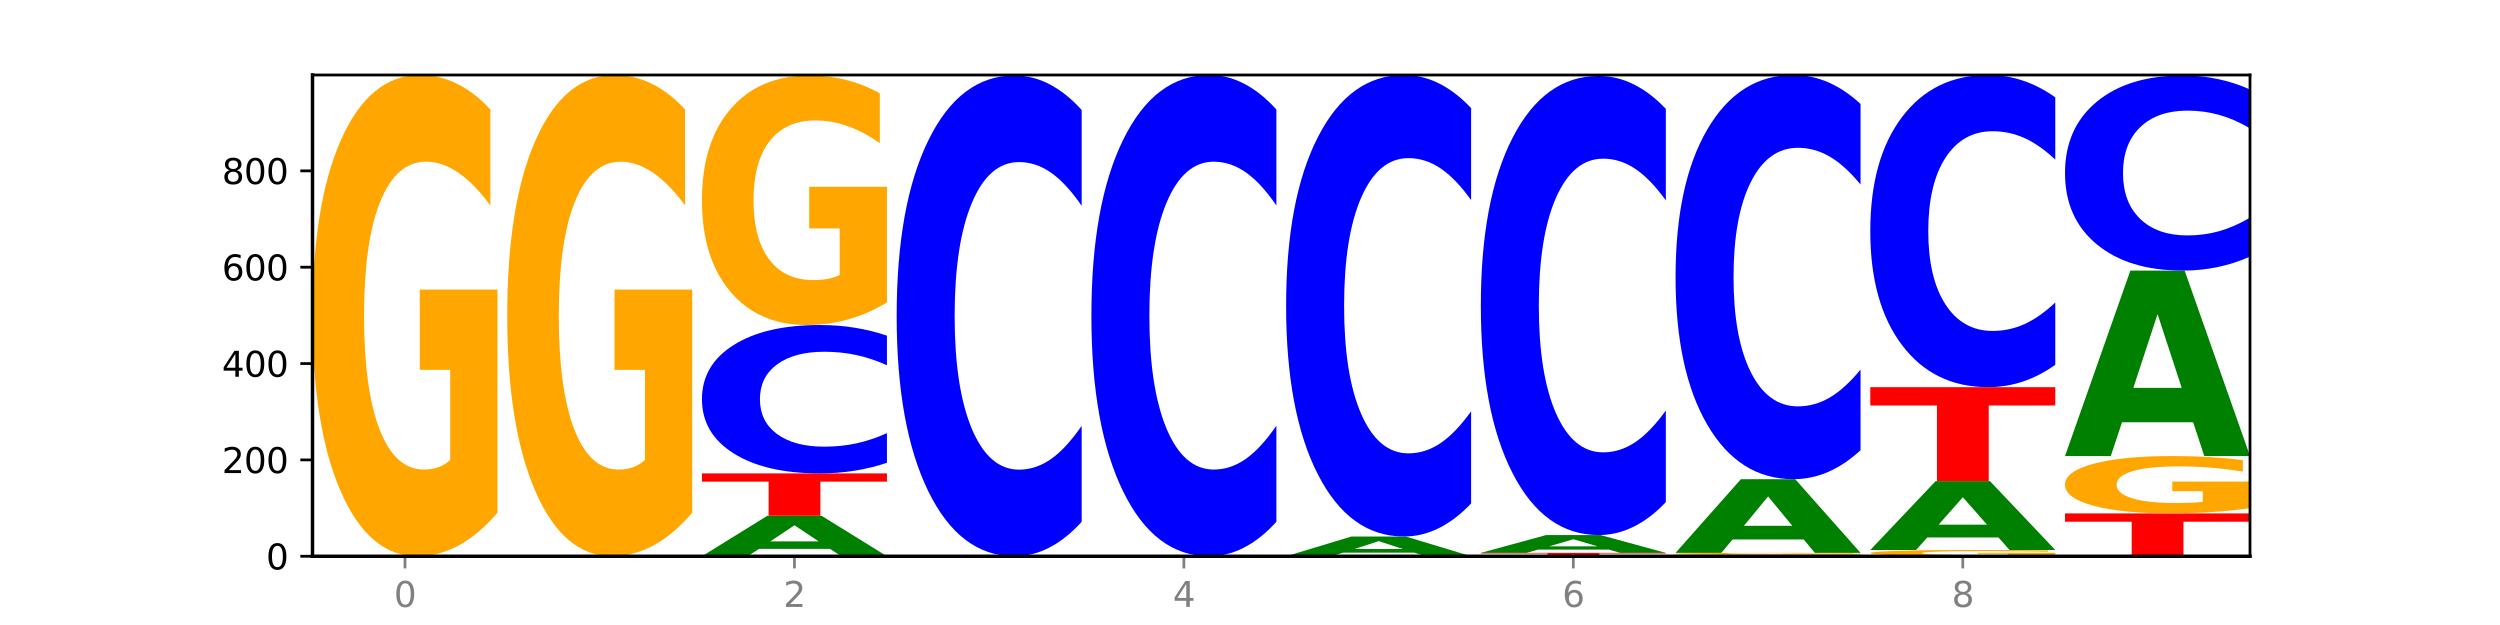 <?xml version="1.0" encoding="utf-8" standalone="no"?>
<!DOCTYPE svg PUBLIC "-//W3C//DTD SVG 1.1//EN"
  "http://www.w3.org/Graphics/SVG/1.1/DTD/svg11.dtd">
<svg xmlns:xlink="http://www.w3.org/1999/xlink" width="720pt" height="180pt" viewBox="0 0 720 180" xmlns="http://www.w3.org/2000/svg" version="1.1">
 <defs>
  <style type="text/css">*{stroke-linejoin: round; stroke-linecap: butt}</style>
 </defs>
 <g id="figure_1">
  <g id="patch_1">
   <path d="M 0 180 
L 720 180 
L 720 0 
L 0 0 
z
" style="fill: #ffffff"/>
  </g>
  <g id="axes_1">
   <g id="patch_2">
    <path d="M 90 160.2 
L 648 160.2 
L 648 21.6 
L 90 21.6 
z
" style="fill: #ffffff"/>
   </g>
   <g id="line2d_1">
    <path d="M 90 160.2 
L 648 160.2 
" clip-path="url(#pe2e78ce46a)" style="fill: none; stroke: #000000; stroke-width: 0.5; stroke-linecap: square"/>
   </g>
   <g id="patch_3">
    <path d="M 143.276 147.66 
Q 137.903 153.93 132.124 157.079 
Q 126.345 160.2 120.184 160.2 
Q 106.262 160.2 98.131 141.533 
Q 90 122.866 90 90.943 
Q 90 58.648 98.274 40.124 
Q 106.561 21.6 120.972 21.6 
Q 126.525 21.6 131.611 24.119 
Q 136.709 26.61 141.223 31.535 
L 141.223 59.163 
Q 136.566 52.836 131.957 49.715 
Q 127.348 46.566 122.716 46.566 
Q 114.143 46.566 109.498 58.075 
Q 104.853 69.556 104.853 90.943 
Q 104.853 112.129 109.331 123.696 
Q 113.808 135.234 122.047 135.234 
Q 124.292 135.234 126.214 134.576 
Q 128.136 133.889 129.665 132.457 
L 129.665 106.518 
L 120.889 106.518 
L 120.889 83.413 
L 143.276 83.413 
L 143.276 147.66 
z
" clip-path="url(#pe2e78ce46a)" style="fill: #ffa600"/>
   </g>
   <g id="patch_4">
    <path d="M 199.357 147.66 
Q 193.984 153.93 188.205 157.079 
Q 182.426 160.2 176.265 160.2 
Q 162.343 160.2 154.212 141.533 
Q 146.08 122.866 146.08 90.943 
Q 146.08 58.648 154.355 40.124 
Q 162.641 21.6 177.053 21.6 
Q 182.605 21.6 187.691 24.119 
Q 192.79 26.61 197.303 31.535 
L 197.303 59.163 
Q 192.646 52.836 188.038 49.715 
Q 183.429 46.566 178.796 46.566 
Q 170.223 46.566 165.578 58.075 
Q 160.934 69.556 160.934 90.943 
Q 160.934 112.129 165.411 123.696 
Q 169.889 135.234 178.127 135.234 
Q 180.372 135.234 182.294 134.576 
Q 184.217 133.889 185.745 132.457 
L 185.745 106.518 
L 176.969 106.518 
L 176.969 83.413 
L 199.357 83.413 
L 199.357 147.66 
z
" clip-path="url(#pe2e78ce46a)" style="fill: #ffa600"/>
   </g>
   <g id="patch_5">
    <path d="M 239.065 158.077 
L 218.576 158.077 
L 215.341 160.2 
L 202.161 160.2 
L 220.983 148.546 
L 236.615 148.546 
L 255.437 160.2 
L 242.268 160.2 
L 239.065 158.077 
z
M 221.844 155.914 
L 235.765 155.914 
L 228.815 151.278 
L 221.844 155.914 
z
" clip-path="url(#pe2e78ce46a)" style="fill: #008000"/>
   </g>
   <g id="patch_6">
    <path d="M 202.161 136.337 
L 255.437 136.337 
L 255.437 138.718 
L 236.27 138.718 
L 236.27 148.546 
L 221.365 148.546 
L 221.365 138.718 
L 202.161 138.718 
L 202.161 136.337 
z
" clip-path="url(#pe2e78ce46a)" style="fill: #ff0000"/>
   </g>
   <g id="patch_7">
    <path d="M 255.437 133.274 
Q 250.981 134.792 246.162 135.56 
Q 241.343 136.337 236.094 136.337 
Q 220.443 136.337 211.302 130.582 
Q 202.161 124.827 202.161 114.984 
Q 202.161 105.107 211.302 99.361 
Q 220.443 93.605 236.094 93.605 
Q 241.343 93.605 246.162 94.382 
Q 250.981 95.15 255.437 96.668 
L 255.437 105.186 
Q 250.94 103.174 246.578 102.238 
Q 242.215 101.303 237.397 101.303 
Q 228.752 101.303 223.799 104.948 
Q 218.859 108.585 218.859 114.984 
Q 218.859 121.358 223.799 125.003 
Q 228.752 128.64 237.397 128.64 
Q 242.215 128.64 246.578 127.704 
Q 250.94 126.76 255.437 124.747 
L 255.437 133.274 
z
" clip-path="url(#pe2e78ce46a)" style="fill: #0000ff"/>
   </g>
   <g id="patch_8">
    <path d="M 255.437 87.103 
Q 250.064 90.354 244.285 91.987 
Q 238.506 93.605 232.345 93.605 
Q 218.423 93.605 210.292 83.926 
Q 202.161 74.247 202.161 57.694 
Q 202.161 40.949 210.435 31.344 
Q 218.722 21.739 233.133 21.739 
Q 238.685 21.739 243.772 23.045 
Q 248.87 24.337 253.384 26.89 
L 253.384 41.216 
Q 248.727 37.935 244.118 36.317 
Q 239.509 34.684 234.876 34.684 
Q 226.304 34.684 221.659 40.652 
Q 217.014 46.605 217.014 57.694 
Q 217.014 68.68 221.492 74.677 
Q 225.969 80.66 234.208 80.66 
Q 236.453 80.66 238.375 80.319 
Q 240.297 79.962 241.826 79.22 
L 241.826 65.77 
L 233.05 65.77 
L 233.05 53.79 
L 255.437 53.79 
L 255.437 87.103 
z
" clip-path="url(#pe2e78ce46a)" style="fill: #ffa600"/>
   </g>
   <g id="patch_9">
    <path d="M 311.518 150.275 
Q 307.061 155.195 302.242 157.683 
Q 297.423 160.2 292.175 160.2 
Q 276.524 160.2 267.382 141.552 
Q 258.241 122.903 258.241 91.012 
Q 258.241 59.007 267.382 40.387 
Q 276.524 21.739 292.175 21.739 
Q 297.423 21.739 302.242 24.256 
Q 307.061 26.744 311.518 31.664 
L 311.518 59.264 
Q 307.021 52.743 302.658 49.711 
Q 298.296 46.679 293.477 46.679 
Q 284.832 46.679 279.879 58.492 
Q 274.94 70.276 274.94 91.012 
Q 274.94 111.663 279.879 123.475 
Q 284.832 135.259 293.477 135.259 
Q 298.296 135.259 302.658 132.227 
Q 307.021 129.167 311.518 122.646 
L 311.518 150.275 
z
" clip-path="url(#pe2e78ce46a)" style="fill: #0000ff"/>
   </g>
   <g id="patch_10">
    <path d="M 367.598 150.265 
Q 363.142 155.19 358.323 157.681 
Q 353.504 160.2 348.255 160.2 
Q 332.604 160.2 323.463 141.533 
Q 314.322 122.866 314.322 90.943 
Q 314.322 58.905 323.463 40.267 
Q 332.604 21.6 348.255 21.6 
Q 353.504 21.6 358.323 24.119 
Q 363.142 26.61 367.598 31.535 
L 367.598 59.163 
Q 363.101 52.635 358.739 49.601 
Q 354.376 46.566 349.557 46.566 
Q 340.913 46.566 335.96 58.39 
Q 331.02 70.186 331.02 90.943 
Q 331.02 111.614 335.96 123.439 
Q 340.913 135.234 349.557 135.234 
Q 354.376 135.234 358.739 132.199 
Q 363.101 129.136 367.598 122.608 
L 367.598 150.265 
z
" clip-path="url(#pe2e78ce46a)" style="fill: #0000ff"/>
   </g>
   <g id="patch_11">
    <path d="M 407.307 159.164 
L 386.817 159.164 
L 383.582 160.2 
L 370.402 160.2 
L 389.225 154.512 
L 404.856 154.512 
L 423.678 160.2 
L 410.509 160.2 
L 407.307 159.164 
z
M 390.085 158.108 
L 404.006 158.108 
L 397.057 155.845 
L 390.085 158.108 
z
" clip-path="url(#pe2e78ce46a)" style="fill: #008000"/>
   </g>
   <g id="patch_12">
    <path d="M 423.678 144.985 
Q 419.222 149.707 414.403 152.096 
Q 409.584 154.512 404.336 154.512 
Q 388.684 154.512 379.543 136.611 
Q 370.402 118.71 370.402 88.097 
Q 370.402 57.374 379.543 39.501 
Q 388.684 21.6 404.336 21.6 
Q 409.584 21.6 414.403 24.016 
Q 419.222 26.405 423.678 31.127 
L 423.678 57.622 
Q 419.182 51.362 414.819 48.451 
Q 410.457 45.541 405.638 45.541 
Q 396.993 45.541 392.04 56.88 
Q 387.1 68.192 387.1 88.097 
Q 387.1 107.92 392.04 119.259 
Q 396.993 130.571 405.638 130.571 
Q 410.457 130.571 414.819 127.66 
Q 419.182 124.723 423.678 118.463 
L 423.678 144.985 
z
" clip-path="url(#pe2e78ce46a)" style="fill: #0000ff"/>
   </g>
   <g id="patch_13">
    <path d="M 426.482 159.229 
L 479.759 159.229 
L 479.759 159.418 
L 460.592 159.418 
L 460.592 160.2 
L 445.687 160.2 
L 445.687 159.418 
L 426.482 159.418 
L 426.482 159.229 
z
" clip-path="url(#pe2e78ce46a)" style="fill: #ff0000"/>
   </g>
   <g id="patch_14">
    <path d="M 463.387 158.294 
L 442.898 158.294 
L 439.663 159.229 
L 426.482 159.229 
L 445.305 154.095 
L 460.936 154.095 
L 479.759 159.229 
L 466.589 159.229 
L 463.387 158.294 
z
M 446.166 157.341 
L 460.087 157.341 
L 453.137 155.299 
L 446.166 157.341 
z
" clip-path="url(#pe2e78ce46a)" style="fill: #008000"/>
   </g>
   <g id="patch_15">
    <path d="M 479.759 144.618 
Q 475.302 149.316 470.483 151.692 
Q 465.665 154.095 460.416 154.095 
Q 444.765 154.095 435.624 136.288 
Q 426.482 118.48 426.482 88.027 
Q 426.482 57.465 435.624 39.685 
Q 444.765 21.877 460.416 21.877 
Q 465.665 21.877 470.483 24.281 
Q 475.302 26.657 479.759 31.355 
L 479.759 57.711 
Q 475.262 51.484 470.9 48.589 
Q 466.537 45.694 461.718 45.694 
Q 453.074 45.694 448.12 56.974 
Q 443.181 68.226 443.181 88.027 
Q 443.181 107.747 448.12 119.027 
Q 453.074 130.279 461.718 130.279 
Q 466.537 130.279 470.9 127.384 
Q 475.262 124.462 479.759 118.235 
L 479.759 144.618 
z
" clip-path="url(#pe2e78ce46a)" style="fill: #0000ff"/>
   </g>
   <g id="patch_16">
    <path d="M 482.563 159.784 
L 535.839 159.784 
L 535.839 159.865 
L 516.672 159.865 
L 516.672 160.2 
L 501.767 160.2 
L 501.767 159.865 
L 482.563 159.865 
L 482.563 159.784 
z
" clip-path="url(#pe2e78ce46a)" style="fill: #ff0000"/>
   </g>
   <g id="patch_17">
    <path d="M 535.839 159.734 
Q 530.466 159.759 524.687 159.771 
Q 518.908 159.784 512.747 159.784 
Q 498.825 159.784 490.694 159.709 
Q 482.563 159.634 482.563 159.506 
Q 482.563 159.377 490.837 159.303 
Q 499.124 159.229 513.535 159.229 
Q 519.087 159.229 524.174 159.239 
Q 529.272 159.249 533.786 159.269 
L 533.786 159.379 
Q 529.129 159.354 524.52 159.341 
Q 519.911 159.329 515.278 159.329 
Q 506.706 159.329 502.061 159.375 
Q 497.416 159.421 497.416 159.506 
Q 497.416 159.591 501.894 159.638 
Q 506.371 159.684 514.61 159.684 
Q 516.855 159.684 518.777 159.681 
Q 520.699 159.678 522.228 159.673 
L 522.228 159.569 
L 513.452 159.569 
L 513.452 159.476 
L 535.839 159.476 
L 535.839 159.734 
z
" clip-path="url(#pe2e78ce46a)" style="fill: #ffa600"/>
   </g>
   <g id="patch_18">
    <path d="M 519.467 155.362 
L 498.978 155.362 
L 495.743 159.229 
L 482.563 159.229 
L 501.385 138.002 
L 517.017 138.002 
L 535.839 159.229 
L 522.67 159.229 
L 519.467 155.362 
z
M 502.246 151.422 
L 516.167 151.422 
L 509.217 142.979 
L 502.246 151.422 
z
" clip-path="url(#pe2e78ce46a)" style="fill: #008000"/>
   </g>
   <g id="patch_19">
    <path d="M 535.839 129.658 
Q 531.383 133.794 526.564 135.886 
Q 521.745 138.002 516.496 138.002 
Q 500.845 138.002 491.704 122.324 
Q 482.563 106.647 482.563 79.837 
Q 482.563 52.931 491.704 37.277 
Q 500.845 21.6 516.496 21.6 
Q 521.745 21.6 526.564 23.716 
Q 531.383 25.808 535.839 29.944 
L 535.839 53.147 
Q 531.342 47.665 526.98 45.116 
Q 522.617 42.567 517.799 42.567 
Q 509.154 42.567 504.201 52.498 
Q 499.261 62.404 499.261 79.837 
Q 499.261 97.197 504.201 107.128 
Q 509.154 117.035 517.799 117.035 
Q 522.617 117.035 526.98 114.486 
Q 531.342 111.913 535.839 106.431 
L 535.839 129.658 
z
" clip-path="url(#pe2e78ce46a)" style="fill: #0000ff"/>
   </g>
   <g id="patch_20">
    <path d="M 591.92 160.037 
Q 586.547 160.118 580.768 160.159 
Q 574.989 160.2 568.828 160.2 
Q 554.906 160.2 546.774 159.957 
Q 538.643 159.714 538.643 159.299 
Q 538.643 158.879 546.918 158.637 
Q 555.204 158.396 569.616 158.396 
Q 575.168 158.396 580.254 158.429 
Q 585.353 158.462 589.866 158.526 
L 589.866 158.885 
Q 585.209 158.803 580.6 158.762 
Q 575.992 158.721 571.359 158.721 
Q 562.786 158.721 558.141 158.871 
Q 553.497 159.02 553.497 159.299 
Q 553.497 159.574 557.974 159.725 
Q 562.452 159.875 570.69 159.875 
Q 572.935 159.875 574.857 159.867 
Q 576.78 159.858 578.308 159.839 
L 578.308 159.501 
L 569.532 159.501 
L 569.532 159.201 
L 591.92 159.201 
L 591.92 160.037 
z
" clip-path="url(#pe2e78ce46a)" style="fill: #ffa600"/>
   </g>
   <g id="patch_21">
    <path d="M 575.548 154.782 
L 555.059 154.782 
L 551.823 158.396 
L 538.643 158.396 
L 557.466 138.557 
L 573.097 138.557 
L 591.92 158.396 
L 578.75 158.396 
L 575.548 154.782 
z
M 558.326 151.1 
L 572.247 151.1 
L 565.298 143.208 
L 558.326 151.1 
z
" clip-path="url(#pe2e78ce46a)" style="fill: #008000"/>
   </g>
   <g id="patch_22">
    <path d="M 538.643 111.503 
L 591.92 111.503 
L 591.92 116.779 
L 572.752 116.779 
L 572.752 138.557 
L 557.847 138.557 
L 557.847 116.779 
L 538.643 116.779 
L 538.643 111.503 
z
" clip-path="url(#pe2e78ce46a)" style="fill: #ff0000"/>
   </g>
   <g id="patch_23">
    <path d="M 591.92 105.059 
Q 587.463 108.253 582.644 109.868 
Q 577.825 111.503 572.577 111.503 
Q 556.926 111.503 547.784 99.394 
Q 538.643 87.286 538.643 66.579 
Q 538.643 45.798 547.784 33.708 
Q 556.926 21.6 572.577 21.6 
Q 577.825 21.6 582.644 23.234 
Q 587.463 24.85 591.92 28.044 
L 591.92 45.965 
Q 587.423 41.731 583.06 39.763 
Q 578.698 37.794 573.879 37.794 
Q 565.234 37.794 560.281 45.464 
Q 555.342 53.115 555.342 66.579 
Q 555.342 79.988 560.281 87.657 
Q 565.234 95.309 573.879 95.309 
Q 578.698 95.309 583.06 93.34 
Q 587.423 91.353 591.92 87.119 
L 591.92 105.059 
z
" clip-path="url(#pe2e78ce46a)" style="fill: #0000ff"/>
   </g>
   <g id="patch_24">
    <path d="M 594.724 147.852 
L 648 147.852 
L 648 150.26 
L 628.833 150.26 
L 628.833 160.2 
L 613.928 160.2 
L 613.928 150.26 
L 594.724 150.26 
L 594.724 147.852 
z
" clip-path="url(#pe2e78ce46a)" style="fill: #ff0000"/>
   </g>
   <g id="patch_25">
    <path d="M 648 146.358 
Q 642.627 147.105 636.848 147.481 
Q 631.069 147.852 624.908 147.852 
Q 610.986 147.852 602.855 145.629 
Q 594.724 143.405 594.724 139.602 
Q 594.724 135.755 602.998 133.549 
Q 611.284 131.342 625.696 131.342 
Q 631.248 131.342 636.335 131.642 
Q 641.433 131.939 645.946 132.526 
L 645.946 135.817 
Q 641.29 135.063 636.681 134.691 
Q 632.072 134.316 627.439 134.316 
Q 618.866 134.316 614.222 135.687 
Q 609.577 137.055 609.577 139.602 
Q 609.577 142.126 614.055 143.504 
Q 618.532 144.878 626.771 144.878 
Q 629.015 144.878 630.938 144.8 
Q 632.86 144.718 634.388 144.548 
L 634.388 141.458 
L 625.612 141.458 
L 625.612 138.705 
L 648 138.705 
L 648 146.358 
z
" clip-path="url(#pe2e78ce46a)" style="fill: #ffa600"/>
   </g>
   <g id="patch_26">
    <path d="M 631.628 121.612 
L 611.139 121.612 
L 607.904 131.342 
L 594.724 131.342 
L 613.546 77.928 
L 629.177 77.928 
L 648 131.342 
L 634.831 131.342 
L 631.628 121.612 
z
M 614.407 111.698 
L 628.328 111.698 
L 621.378 90.452 
L 614.407 111.698 
z
" clip-path="url(#pe2e78ce46a)" style="fill: #008000"/>
   </g>
   <g id="patch_27">
    <path d="M 648 73.9 
Q 643.544 75.897 638.725 76.907 
Q 633.906 77.928 628.657 77.928 
Q 613.006 77.928 603.865 70.36 
Q 594.724 62.792 594.724 49.851 
Q 594.724 36.863 603.865 29.306 
Q 613.006 21.739 628.657 21.739 
Q 633.906 21.739 638.725 22.76 
Q 643.544 23.77 648 25.766 
L 648 36.967 
Q 643.503 34.321 639.141 33.09 
Q 634.778 31.86 629.959 31.86 
Q 621.315 31.86 616.362 36.654 
Q 611.422 41.436 611.422 49.851 
Q 611.422 58.231 616.362 63.025 
Q 621.315 67.807 629.959 67.807 
Q 634.778 67.807 639.141 66.576 
Q 643.503 65.334 648 62.688 
L 648 73.9 
z
" clip-path="url(#pe2e78ce46a)" style="fill: #0000ff"/>
   </g>
   <g id="matplotlib.axis_1">
    <g id="xtick_1">
     <g id="line2d_2">
      <defs>
       <path id="mfe609c6265" d="M 0 0 
L 0 3.5 
" style="stroke: #808080; stroke-width: 0.8"/>
      </defs>
      <g>
       <use xlink:href="#mfe609c6265" x="116.638" y="160.2" style="fill: #808080; stroke: #808080; stroke-width: 0.8"/>
      </g>
     </g>
     <g id="text_1">
      <!-- 0 -->
      <g style="fill: #808080" transform="translate(113.457 174.798) scale(0.1 -0.1)">
       <defs>
        <path id="DejaVuSans-30" d="M 2034 4250 
Q 1547 4250 1301 3770 
Q 1056 3291 1056 2328 
Q 1056 1369 1301 889 
Q 1547 409 2034 409 
Q 2525 409 2770 889 
Q 3016 1369 3016 2328 
Q 3016 3291 2770 3770 
Q 2525 4250 2034 4250 
z
M 2034 4750 
Q 2819 4750 3233 4129 
Q 3647 3509 3647 2328 
Q 3647 1150 3233 529 
Q 2819 -91 2034 -91 
Q 1250 -91 836 529 
Q 422 1150 422 2328 
Q 422 3509 836 4129 
Q 1250 4750 2034 4750 
z
" transform="scale(0.016)"/>
       </defs>
       <use xlink:href="#DejaVuSans-30"/>
      </g>
     </g>
    </g>
    <g id="xtick_2">
     <g id="line2d_3">
      <g>
       <use xlink:href="#mfe609c6265" x="228.799" y="160.2" style="fill: #808080; stroke: #808080; stroke-width: 0.8"/>
      </g>
     </g>
     <g id="text_2">
      <!-- 2 -->
      <g style="fill: #808080" transform="translate(225.618 174.798) scale(0.1 -0.1)">
       <defs>
        <path id="DejaVuSans-32" d="M 1228 531 
L 3431 531 
L 3431 0 
L 469 0 
L 469 531 
Q 828 903 1448 1529 
Q 2069 2156 2228 2338 
Q 2531 2678 2651 2914 
Q 2772 3150 2772 3378 
Q 2772 3750 2511 3984 
Q 2250 4219 1831 4219 
Q 1534 4219 1204 4116 
Q 875 4013 500 3803 
L 500 4441 
Q 881 4594 1212 4672 
Q 1544 4750 1819 4750 
Q 2544 4750 2975 4387 
Q 3406 4025 3406 3419 
Q 3406 3131 3298 2873 
Q 3191 2616 2906 2266 
Q 2828 2175 2409 1742 
Q 1991 1309 1228 531 
z
" transform="scale(0.016)"/>
       </defs>
       <use xlink:href="#DejaVuSans-32"/>
      </g>
     </g>
    </g>
    <g id="xtick_3">
     <g id="line2d_4">
      <g>
       <use xlink:href="#mfe609c6265" x="340.96" y="160.2" style="fill: #808080; stroke: #808080; stroke-width: 0.8"/>
      </g>
     </g>
     <g id="text_3">
      <!-- 4 -->
      <g style="fill: #808080" transform="translate(337.779 174.798) scale(0.1 -0.1)">
       <defs>
        <path id="DejaVuSans-34" d="M 2419 4116 
L 825 1625 
L 2419 1625 
L 2419 4116 
z
M 2253 4666 
L 3047 4666 
L 3047 1625 
L 3713 1625 
L 3713 1100 
L 3047 1100 
L 3047 0 
L 2419 0 
L 2419 1100 
L 313 1100 
L 313 1709 
L 2253 4666 
z
" transform="scale(0.016)"/>
       </defs>
       <use xlink:href="#DejaVuSans-34"/>
      </g>
     </g>
    </g>
    <g id="xtick_4">
     <g id="line2d_5">
      <g>
       <use xlink:href="#mfe609c6265" x="453.121" y="160.2" style="fill: #808080; stroke: #808080; stroke-width: 0.8"/>
      </g>
     </g>
     <g id="text_4">
      <!-- 6 -->
      <g style="fill: #808080" transform="translate(449.939 174.798) scale(0.1 -0.1)">
       <defs>
        <path id="DejaVuSans-36" d="M 2113 2584 
Q 1688 2584 1439 2293 
Q 1191 2003 1191 1497 
Q 1191 994 1439 701 
Q 1688 409 2113 409 
Q 2538 409 2786 701 
Q 3034 994 3034 1497 
Q 3034 2003 2786 2293 
Q 2538 2584 2113 2584 
z
M 3366 4563 
L 3366 3988 
Q 3128 4100 2886 4159 
Q 2644 4219 2406 4219 
Q 1781 4219 1451 3797 
Q 1122 3375 1075 2522 
Q 1259 2794 1537 2939 
Q 1816 3084 2150 3084 
Q 2853 3084 3261 2657 
Q 3669 2231 3669 1497 
Q 3669 778 3244 343 
Q 2819 -91 2113 -91 
Q 1303 -91 875 529 
Q 447 1150 447 2328 
Q 447 3434 972 4092 
Q 1497 4750 2381 4750 
Q 2619 4750 2861 4703 
Q 3103 4656 3366 4563 
z
" transform="scale(0.016)"/>
       </defs>
       <use xlink:href="#DejaVuSans-36"/>
      </g>
     </g>
    </g>
    <g id="xtick_5">
     <g id="line2d_6">
      <g>
       <use xlink:href="#mfe609c6265" x="565.281" y="160.2" style="fill: #808080; stroke: #808080; stroke-width: 0.8"/>
      </g>
     </g>
     <g id="text_5">
      <!-- 8 -->
      <g style="fill: #808080" transform="translate(562.1 174.798) scale(0.1 -0.1)">
       <defs>
        <path id="DejaVuSans-38" d="M 2034 2216 
Q 1584 2216 1326 1975 
Q 1069 1734 1069 1313 
Q 1069 891 1326 650 
Q 1584 409 2034 409 
Q 2484 409 2743 651 
Q 3003 894 3003 1313 
Q 3003 1734 2745 1975 
Q 2488 2216 2034 2216 
z
M 1403 2484 
Q 997 2584 770 2862 
Q 544 3141 544 3541 
Q 544 4100 942 4425 
Q 1341 4750 2034 4750 
Q 2731 4750 3128 4425 
Q 3525 4100 3525 3541 
Q 3525 3141 3298 2862 
Q 3072 2584 2669 2484 
Q 3125 2378 3379 2068 
Q 3634 1759 3634 1313 
Q 3634 634 3220 271 
Q 2806 -91 2034 -91 
Q 1263 -91 848 271 
Q 434 634 434 1313 
Q 434 1759 690 2068 
Q 947 2378 1403 2484 
z
M 1172 3481 
Q 1172 3119 1398 2916 
Q 1625 2713 2034 2713 
Q 2441 2713 2670 2916 
Q 2900 3119 2900 3481 
Q 2900 3844 2670 4047 
Q 2441 4250 2034 4250 
Q 1625 4250 1398 4047 
Q 1172 3844 1172 3481 
z
" transform="scale(0.016)"/>
       </defs>
       <use xlink:href="#DejaVuSans-38"/>
      </g>
     </g>
    </g>
   </g>
   <g id="matplotlib.axis_2">
    <g id="ytick_1">
     <g id="line2d_7">
      <defs>
       <path id="m3ac5a21428" d="M 0 0 
L -3.5 0 
" style="stroke: #000000; stroke-width: 0.8"/>
      </defs>
      <g>
       <use xlink:href="#m3ac5a21428" x="90" y="160.2" style="stroke: #000000; stroke-width: 0.8"/>
      </g>
     </g>
     <g id="text_6">
      <!-- 0 -->
      <g transform="translate(76.638 163.999) scale(0.1 -0.1)">
       <use xlink:href="#DejaVuSans-30"/>
      </g>
     </g>
    </g>
    <g id="ytick_2">
     <g id="line2d_8">
      <g>
       <use xlink:href="#m3ac5a21428" x="90" y="132.452" style="stroke: #000000; stroke-width: 0.8"/>
      </g>
     </g>
     <g id="text_7">
      <!-- 200 -->
      <g transform="translate(63.913 136.251) scale(0.1 -0.1)">
       <use xlink:href="#DejaVuSans-32"/>
       <use xlink:href="#DejaVuSans-30" x="63.623"/>
       <use xlink:href="#DejaVuSans-30" x="127.246"/>
      </g>
     </g>
    </g>
    <g id="ytick_3">
     <g id="line2d_9">
      <g>
       <use xlink:href="#m3ac5a21428" x="90" y="104.705" style="stroke: #000000; stroke-width: 0.8"/>
      </g>
     </g>
     <g id="text_8">
      <!-- 400 -->
      <g transform="translate(63.913 108.504) scale(0.1 -0.1)">
       <use xlink:href="#DejaVuSans-34"/>
       <use xlink:href="#DejaVuSans-30" x="63.623"/>
       <use xlink:href="#DejaVuSans-30" x="127.246"/>
      </g>
     </g>
    </g>
    <g id="ytick_4">
     <g id="line2d_10">
      <g>
       <use xlink:href="#m3ac5a21428" x="90" y="76.957" style="stroke: #000000; stroke-width: 0.8"/>
      </g>
     </g>
     <g id="text_9">
      <!-- 600 -->
      <g transform="translate(63.913 80.756) scale(0.1 -0.1)">
       <use xlink:href="#DejaVuSans-36"/>
       <use xlink:href="#DejaVuSans-30" x="63.623"/>
       <use xlink:href="#DejaVuSans-30" x="127.246"/>
      </g>
     </g>
    </g>
    <g id="ytick_5">
     <g id="line2d_11">
      <g>
       <use xlink:href="#m3ac5a21428" x="90" y="49.209" style="stroke: #000000; stroke-width: 0.8"/>
      </g>
     </g>
     <g id="text_10">
      <!-- 800 -->
      <g transform="translate(63.913 53.008) scale(0.1 -0.1)">
       <use xlink:href="#DejaVuSans-38"/>
       <use xlink:href="#DejaVuSans-30" x="63.623"/>
       <use xlink:href="#DejaVuSans-30" x="127.246"/>
      </g>
     </g>
    </g>
   </g>
   <g id="patch_28">
    <path d="M 90 160.2 
L 90 21.6 
" style="fill: none; stroke: #000000; stroke-linejoin: miter; stroke-linecap: square"/>
   </g>
   <g id="patch_29">
    <path d="M 648 160.2 
L 648 21.6 
" style="fill: none; stroke: #000000; stroke-width: 0.8; stroke-linejoin: miter; stroke-linecap: square"/>
   </g>
   <g id="patch_30">
    <path d="M 90 160.2 
L 648 160.2 
" style="fill: none; stroke: #000000; stroke-linejoin: miter; stroke-linecap: square"/>
   </g>
   <g id="patch_31">
    <path d="M 90 21.6 
L 648 21.6 
" style="fill: none; stroke: #000000; stroke-width: 0.8; stroke-linejoin: miter; stroke-linecap: square"/>
   </g>
  </g>
 </g>
 <defs>
  <clipPath id="pe2e78ce46a">
   <rect x="90" y="21.6" width="558" height="138.6"/>
  </clipPath>
 </defs>
</svg>
